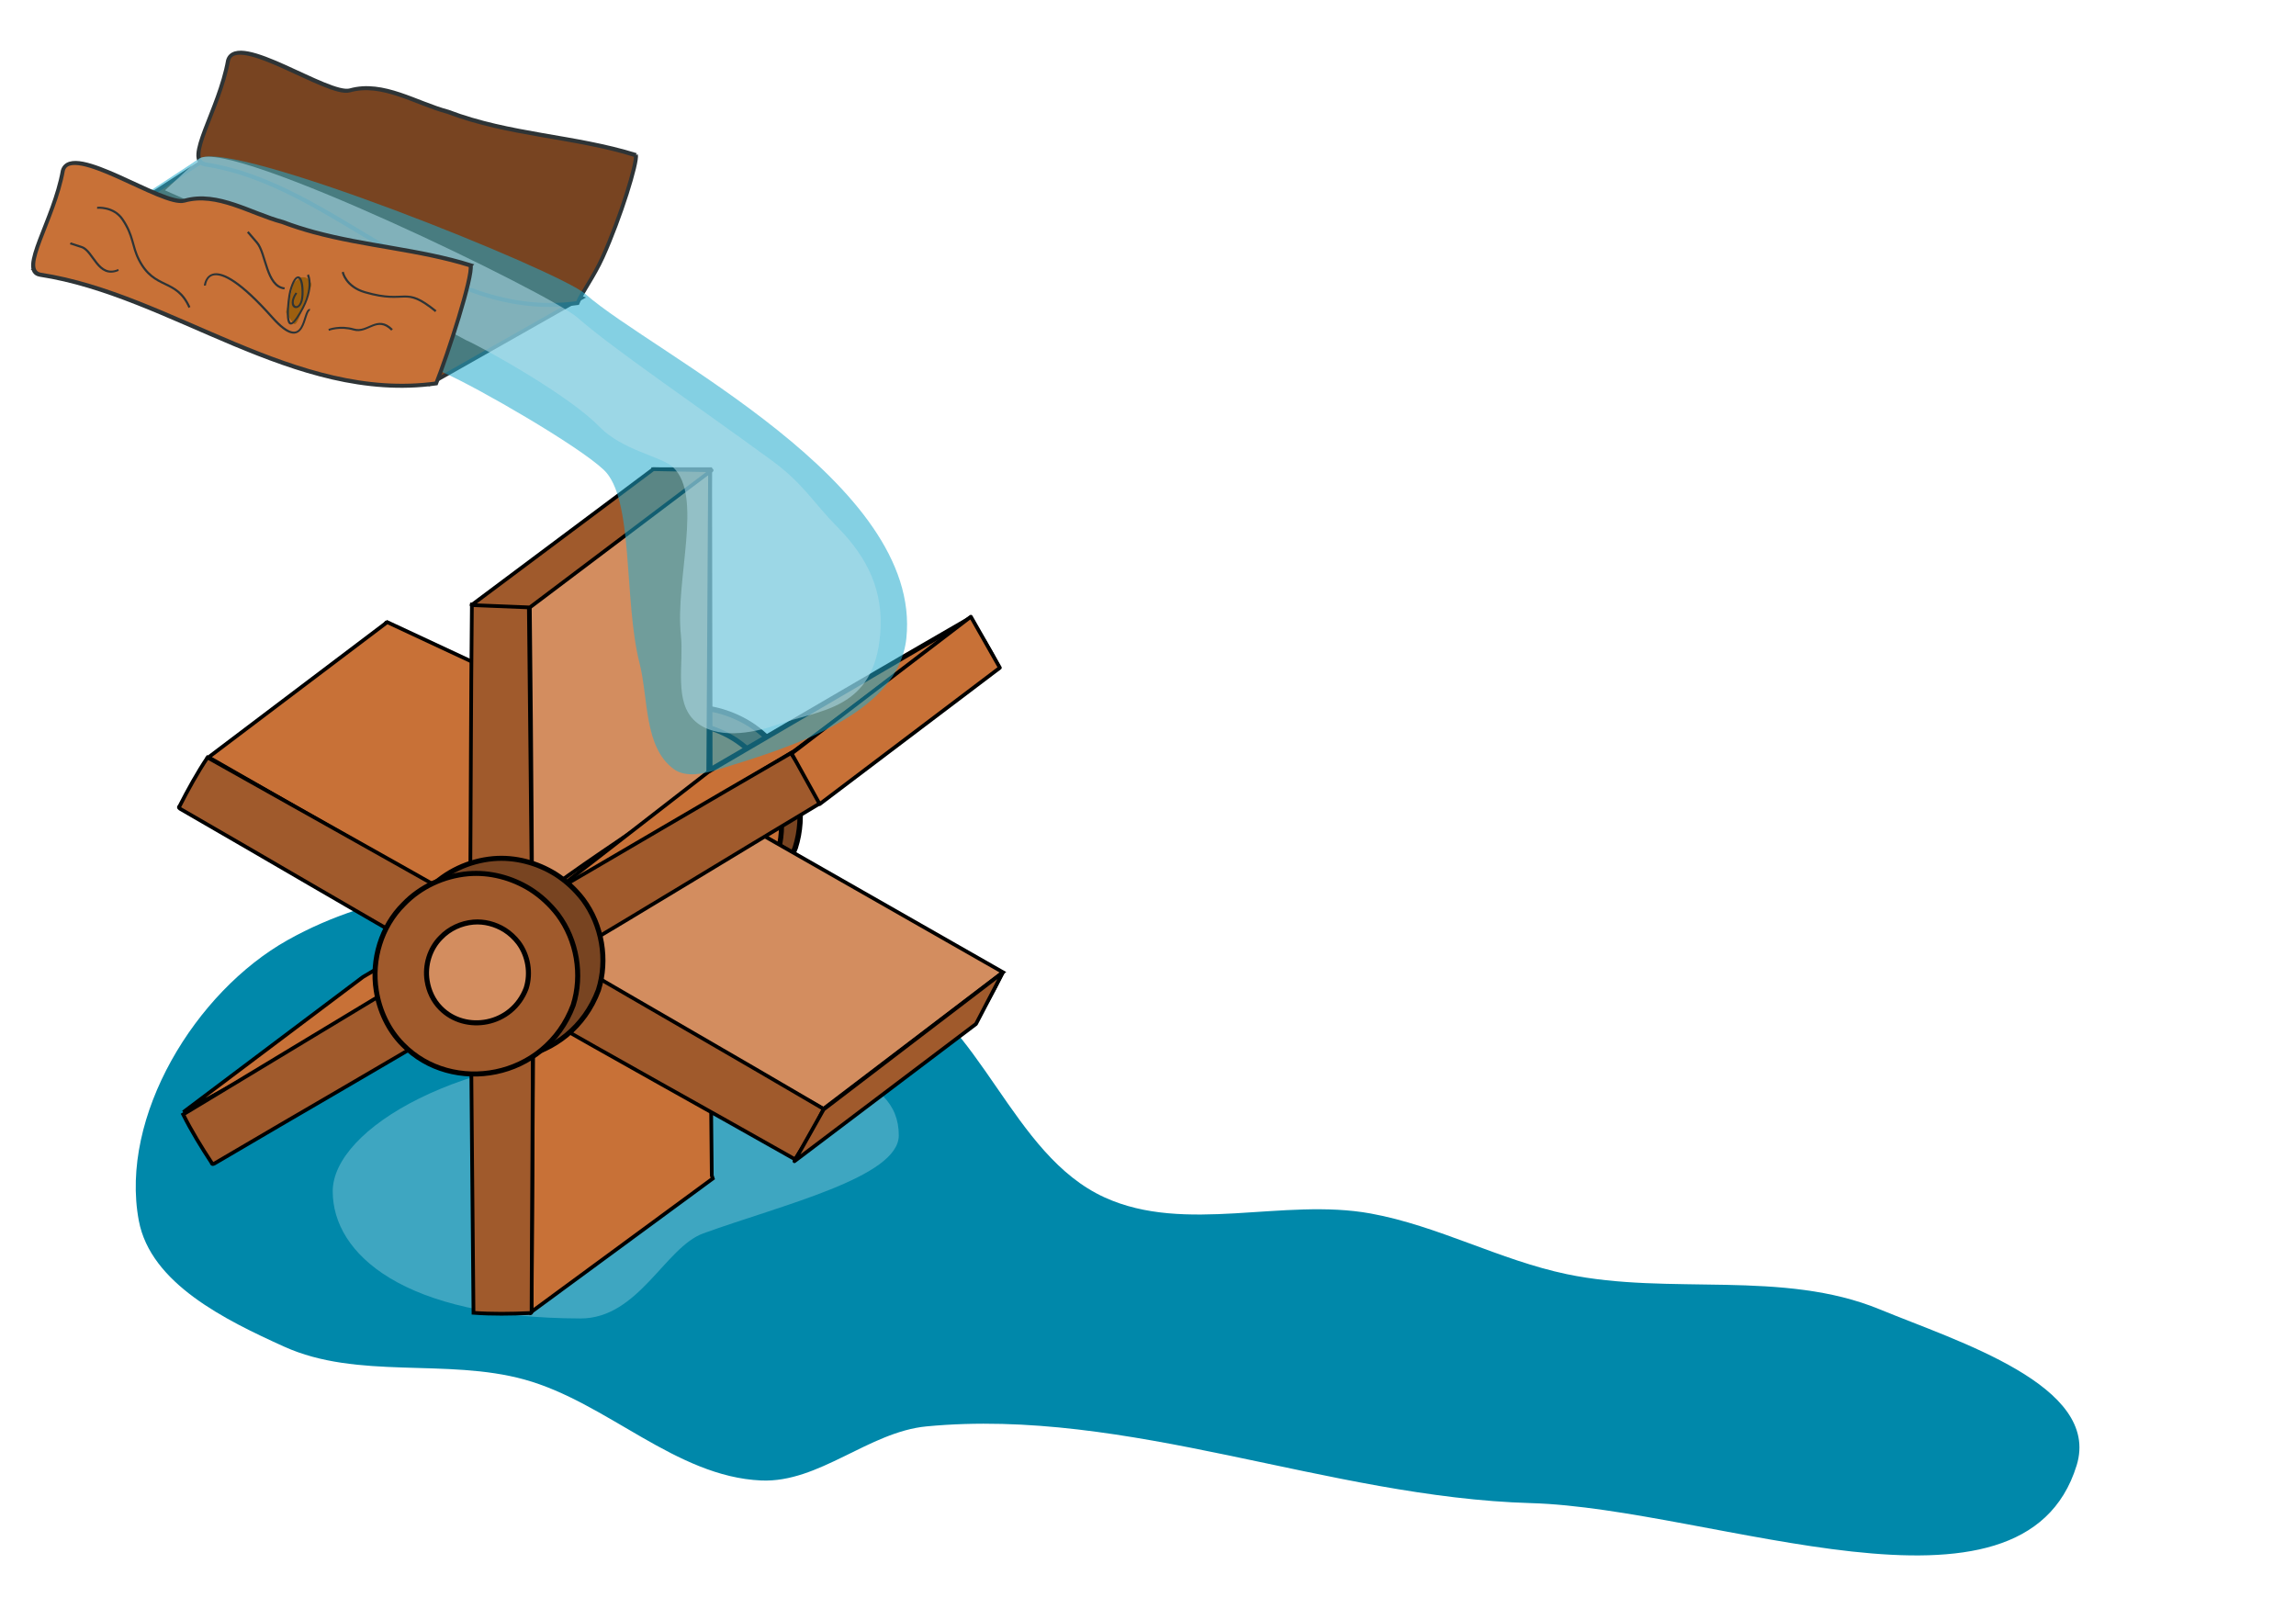 <?xml version="1.0" encoding="UTF-8" standalone="no"?>
<!-- Created with Inkscape (http://www.inkscape.org/) -->

<svg
   xmlns:dc="http://purl.org/dc/elements/1.1/"
   xmlns:cc="http://creativecommons.org/ns#"
   xmlns:rdf="http://www.w3.org/1999/02/22-rdf-syntax-ns#"
   xmlns:svg="http://www.w3.org/2000/svg"
   xmlns="http://www.w3.org/2000/svg"
   xmlns:sodipodi="http://sodipodi.sourceforge.net/DTD/sodipodi-0.dtd"
   xmlns:inkscape="http://www.inkscape.org/namespaces/inkscape"
   width="257.613mm"
   height="180.493mm"
   viewBox="0 0 912.801 639.543"
   id="svg10472"
   version="1.1"
   inkscape:version="0.91 r13725"
   sodipodi:docname="water_wheel_by_juhele.svg"
   inkscape:export-filename="/media/sdb1/_GRAFIKA/2016_05_citizen_monitoring/first_responders/gold-digger.png"
   inkscape:export-xdpi="85"
   inkscape:export-ydpi="85">
  <title
     id="title8632">water wheel</title>
  <defs
     id="defs10474">
    <linearGradient
       id="linearGradient5060-3">
      <stop
         id="stop5062-9"
         offset="0" />
      <stop
         id="stop5064-2"
         stop-opacity="0"
         offset="1" />
    </linearGradient>
    <linearGradient
       x1="1.737"
       y1="-0.224"
       gradientTransform="matrix(0.76,0,0,0.858,24.121,12.361)"
       x2="-4.138"
       gradientUnits="userSpaceOnUse"
       y2="1.901"
       id="linearGradient24-7">
      <stop
         offset="0"
         style="stop-color:#454545"
         id="stop26-6" />
      <stop
         offset="1"
         style="stop-color:#bababa"
         id="stop28-1" />
    </linearGradient>
    <linearGradient
       x1="-11.493"
       y1="-7.42"
       gradientTransform="matrix(0.706,0,0,0.858,24.197,6.395)"
       x2="-10.496"
       gradientUnits="userSpaceOnUse"
       y2="7.73"
       id="linearGradient48-3">
      <stop
         offset="0"
         style="stop-color:#cf8d8d"
         id="stop50-21" />
      <stop
         offset=".176"
         style="stop-color:#ca9e9e"
         id="stop52-5" />
      <stop
         offset=".431"
         style="stop-color:#c4b0b0"
         id="stop54-9" />
      <stop
         offset="0.702"
         style="stop-color:#c0bbbb"
         id="stop56-9" />
      <stop
         offset="1"
         style="stop-color:#bfbfbf"
         id="stop58-1" />
    </linearGradient>
    <linearGradient
       x1="-17.139"
       y1="3.397"
       gradientTransform="matrix(0.706,0,0,0.858,24.197,6.395)"
       x2="-18.264"
       gradientUnits="userSpaceOnUse"
       y2="4.822"
       id="linearGradient76">
      <stop
         offset="0"
         style="stop-color:#3b3b3b"
         id="stop78-4" />
      <stop
         offset="1"
         style="stop-color:#919191"
         id="stop80-9" />
    </linearGradient>
    <linearGradient
       x1="-18.084"
       y1="-1.621"
       gradientTransform="matrix(0.706,0,0,0.858,24.197,6.395)"
       x2="-23.309"
       gradientUnits="userSpaceOnUse"
       y2="-2.323"
       id="linearGradient96">
      <stop
         offset="0"
         style="stop-color:#3b3b3b"
         id="stop98" />
      <stop
         offset="1"
         style="stop-color:#a1a1a1"
         id="stop100" />
    </linearGradient>
    <linearGradient
       x1="9.944"
       y1="-8.831"
       gradientTransform="matrix(0.76,0,0,0.858,24.083,6.395)"
       x2="10.944"
       gradientUnits="userSpaceOnUse"
       y2="6.319"
       id="linearGradient124">
      <stop
         offset="0"
         style="stop-color:#cf8d8d"
         id="stop126" />
      <stop
         offset=".176"
         style="stop-color:#ca9e9e"
         id="stop128-1" />
      <stop
         offset=".431"
         style="stop-color:#c4b0b0"
         id="stop130-0" />
      <stop
         offset="0.702"
         style="stop-color:#c0bbbb"
         id="stop132" />
      <stop
         offset="1"
         style="stop-color:#bfbfbf"
         id="stop134-7" />
    </linearGradient>
    <linearGradient
       x1="19.87"
       y1="-1.898"
       gradientTransform="matrix(0.76,0,0,0.858,24.083,6.395)"
       x2="9.745"
       gradientUnits="userSpaceOnUse"
       y2="-8.948"
       id="linearGradient150">
      <stop
         offset="0"
         style="stop-color:#878787"
         id="stop152" />
      <stop
         offset=".188"
         style="stop-color:#a8a8a8"
         id="stop154" />
      <stop
         offset=".377"
         style="stop-color:#c2c2c2"
         id="stop156-5" />
      <stop
         offset=".573"
         style="stop-color:#d4d4d4"
         id="stop158-8" />
      <stop
         offset=".776"
         style="stop-color:#dfdfdf"
         id="stop160" />
      <stop
         offset="1"
         style="stop-color:#e3e3e3"
         id="stop162" />
    </linearGradient>
    <linearGradient
       x1="16.737"
       y1="2.601"
       gradientTransform="matrix(0.76,0,0,0.858,24.083,6.395)"
       x2="6.612"
       gradientUnits="userSpaceOnUse"
       y2="-4.449"
       id="linearGradient182">
      <stop
         offset="0"
         style="stop-color:#878787"
         id="stop184-7" />
      <stop
         offset=".188"
         style="stop-color:#a8a8a8"
         id="stop186-0" />
      <stop
         offset=".377"
         style="stop-color:#c2c2c2"
         id="stop188-4" />
      <stop
         offset=".573"
         style="stop-color:#d4d4d4"
         id="stop190-80" />
      <stop
         offset=".776"
         style="stop-color:#dfdfdf"
         id="stop192-42" />
      <stop
         offset="1"
         style="stop-color:#e3e3e3"
         id="stop194-9" />
    </linearGradient>
    <linearGradient
       x1="17.838"
       y1="2.587"
       gradientTransform="matrix(0.76,0,0,0.858,24.083,6.395)"
       x2="13.563"
       gradientUnits="userSpaceOnUse"
       y2="0.112"
       id="linearGradient212">
      <stop
         offset="0"
         style="stop-color:#878787"
         id="stop214" />
      <stop
         offset=".188"
         style="stop-color:#a8a8a8"
         id="stop216-6" />
      <stop
         offset=".377"
         style="stop-color:#c2c2c2"
         id="stop218-1" />
      <stop
         offset=".573"
         style="stop-color:#d4d4d4"
         id="stop220-0" />
      <stop
         offset=".776"
         style="stop-color:#dfdfdf"
         id="stop222" />
      <stop
         offset="1"
         style="stop-color:#e3e3e3"
         id="stop224" />
    </linearGradient>
    <linearGradient
       x1="0.565"
       y1="-1.985"
       gradientTransform="matrix(0.76,0,0,0.858,27.049,3.648)"
       x2="-6.96"
       gradientUnits="userSpaceOnUse"
       y2="-0.685"
       id="linearGradient248">
      <stop
         offset="0"
         style="stop-color:#3d3d3d"
         id="stop250" />
      <stop
         offset="1"
         style="stop-color:#c7c7c7"
         id="stop252-4" />
    </linearGradient>
    <linearGradient
       x1="-1.03"
       y1="0.992"
       gradientTransform="matrix(0.782,0,0,1.032,8.759,6.995)"
       x2="-11.705"
       gradientUnits="userSpaceOnUse"
       y2="-0.433"
       id="linearGradient272">
      <stop
         offset="0"
         style="stop-color:#424242"
         id="stop274-2" />
      <stop
         offset="1"
         style="stop-color:#d1d1d1"
         id="stop276-2" />
    </linearGradient>
    <linearGradient
       x1="-2.281"
       y1="-7.392"
       gradientTransform="matrix(0.782,0,0,1.032,8.759,6.995)"
       x2="-1.281"
       gradientUnits="userSpaceOnUse"
       y2="7.758"
       id="linearGradient292">
      <stop
         offset="0"
         style="stop-color:#cf8d8d"
         id="stop294" />
      <stop
         offset=".176"
         style="stop-color:#ca9e9e"
         id="stop296-2" />
      <stop
         offset=".431"
         style="stop-color:#c4b0b0"
         id="stop298-0" />
      <stop
         offset="0.702"
         style="stop-color:#c0bbbb"
         id="stop300-5" />
      <stop
         offset="1"
         style="stop-color:#bfbfbf"
         id="stop302-5" />
    </linearGradient>
    <linearGradient
       x1="0.5"
       y1="36.076"
       gradientTransform="matrix(0.64,0,0,-0.64,0.002,25.6)"
       x2="20.225"
       gradientUnits="userSpaceOnUse"
       y2="36.076"
       id="linearGradient24-1">
      <stop
         offset="0"
         style="stop-color:#ffcc69"
         id="stop26-1" />
      <stop
         offset="1"
         style="stop-color:#804300"
         id="stop28-5" />
    </linearGradient>
    <linearGradient
       x1="-0.003"
       y1="20.625"
       gradientTransform="matrix(0.64,0,0,-0.64,0.002,25.6)"
       x2="20.672"
       gradientUnits="userSpaceOnUse"
       y2="20.625"
       id="linearGradient44-9">
      <stop
         offset="0"
         style="stop-color:#175eb0"
         id="stop46-7" />
      <stop
         offset="1"
         style="stop-color:#043063"
         id="stop48-7" />
    </linearGradient>
    <linearGradient
       x1="0.025"
       y1="13.081"
       gradientTransform="matrix(0.64,0,0,-0.64,0.002,25.6)"
       x2="20.675"
       gradientUnits="userSpaceOnUse"
       y2="13.081"
       id="linearGradient62">
      <stop
         offset="0"
         style="stop-color:#639de0"
         id="stop64" />
      <stop
         offset="1"
         style="stop-color:#053c7a"
         id="stop66-6" />
    </linearGradient>
    <linearGradient
       x1="0.025"
       y1="24.551"
       gradientTransform="matrix(0.64,0,0,-0.64,0.002,25.6)"
       x2="20.675"
       gradientUnits="userSpaceOnUse"
       y2="24.551"
       id="linearGradient80">
      <stop
         offset="0"
         style="stop-color:#d0e4ff"
         id="stop82-7" />
      <stop
         offset="1"
         style="stop-color:#8dabcf"
         id="stop84-3" />
    </linearGradient>
    <linearGradient
       x1="4.325"
       y1="27.973"
       gradientTransform="matrix(0.64,0,0,-0.64,0.002,25.6)"
       x2="20.675"
       gradientUnits="userSpaceOnUse"
       y2="27.973"
       id="linearGradient98">
      <stop
         offset="0"
         style="stop-color:#175eb0"
         id="stop100-6" />
      <stop
         offset="1"
         style="stop-color:#043063"
         id="stop102-5" />
    </linearGradient>
    <linearGradient
       x1="6.775"
       y1="14.987"
       gradientTransform="matrix(0.64,0,0,-0.64,0.002,25.6)"
       x2="11.925"
       gradientUnits="userSpaceOnUse"
       y2="14.987"
       id="linearGradient116">
      <stop
         offset="0"
         style="stop-color:#dae4f2"
         id="stop118" />
      <stop
         offset="1"
         style="stop-color:#95bff0"
         id="stop120-6" />
    </linearGradient>
    <linearGradient
       x1="1.362"
       y1="21.27"
       gradientTransform="matrix(0.64,0,0,-0.64,0.002,25.6)"
       x2="3.537"
       gradientUnits="userSpaceOnUse"
       y2="21.27"
       id="linearGradient134">
      <stop
         offset="0"
         style="stop-color:#edeff2"
         id="stop136-3" />
      <stop
         offset="1"
         style="stop-color:#c2d7f0"
         id="stop138-9" />
    </linearGradient>
    <linearGradient
       x1="15.138"
       y1="17.775"
       gradientTransform="matrix(0.64,0,0,-0.64,0.002,25.6)"
       x2="17.263"
       gradientUnits="userSpaceOnUse"
       y2="17.775"
       id="linearGradient152">
      <stop
         offset="0"
         style="stop-color:#a7c9f2"
         id="stop154-4" />
      <stop
         offset="1"
         style="stop-color:#95bff0"
         id="stop156-8" />
    </linearGradient>
    <mask
       id="mask168">
      <g
         id="g170-29">
        <g
           clip-path="url(#clipPath164)"
           id="g172-39">
          <path
             inkscape:connector-curvature="0"
             d="m 0,0.6 7,0 0,24 -7,0 0,-24 z"
             style="fill:#000000;fill-opacity:0.262"
             id="path174-0" />
        </g>
      </g>
    </mask>
    <clipPath
       id="clipPath164">
      <path
         inkscape:connector-curvature="0"
         d="m 0,0.6 7,0 0,24 -7,0 0,-24 z"
         id="path166-1" />
    </clipPath>
    <clipPath
       id="clipPath180">
      <path
         inkscape:connector-curvature="0"
         d="m 0,0.6 7,0 0,24 -7,0 0,-24 z"
         id="path182" />
    </clipPath>
    <clipPath
       id="clipPath184">
      <path
         inkscape:connector-curvature="0"
         d="M 0,1 7,1 7,25 0,25 0,1 Z"
         id="path186-8" />
    </clipPath>
    <linearGradient
       x1="0.013"
       y1="-18.225"
       gradientTransform="matrix(0.64,0,0,0.64,0.922,24.48)"
       x2="8.388"
       gradientUnits="userSpaceOnUse"
       y2="-18.225"
       id="linearGradient192">
      <stop
         offset="0"
         style="stop-color:#ffffff"
         id="stop194-85" />
      <stop
         offset="1"
         style="stop-color:#000000"
         id="stop196-0" />
    </linearGradient>
    <mask
       id="mask228">
      <g
         id="g230-3">
        <g
           clip-path="url(#clipPath224-9)"
           id="g232-8">
          <path
             inkscape:connector-curvature="0"
             d="m 1,21.6 12,0 0,4 -12,0 0,-4 z"
             style="fill:#000000;fill-opacity:0.672"
             id="path234-5" />
        </g>
      </g>
    </mask>
    <clipPath
       id="clipPath224-9">
      <path
         inkscape:connector-curvature="0"
         d="m 1,21.6 12,0 0,4 -12,0 0,-4 z"
         id="path226-6" />
    </clipPath>
    <clipPath
       id="clipPath240">
      <path
         inkscape:connector-curvature="0"
         d="m 1,21.6 12,0 0,4 -12,0 0,-4 z"
         id="path242-6" />
    </clipPath>
    <clipPath
       id="clipPath244">
      <path
         inkscape:connector-curvature="0"
         d="m 1,22 12,0 0,4 -12,0 0,-4 z"
         id="path246-1" />
    </clipPath>
    <linearGradient
       x1="1.15"
       y1="2.25"
       gradientTransform="matrix(0.64,0,0,-0.64,0.002,25.6)"
       x2="19.25"
       gradientUnits="userSpaceOnUse"
       y2="2.25"
       id="linearGradient274">
      <stop
         offset="0"
         style="stop-color:#ffcc69"
         id="stop276-1" />
      <stop
         offset="1"
         style="stop-color:#804300"
         id="stop278-5" />
    </linearGradient>
    <linearGradient
       x1="2.44"
       y1="2.502"
       gradientTransform="matrix(0.638,0.05,0.05,-0.638,0.002,25.6)"
       x2="18.839"
       gradientUnits="userSpaceOnUse"
       y2="2.502"
       id="linearGradient292-9">
      <stop
         offset="0"
         style="stop-color:#a17b30"
         id="stop294-8" />
      <stop
         offset="1"
         style="stop-color:#804300"
         id="stop296-4" />
    </linearGradient>
    <linearGradient
       x1="3.133"
       y1="2.731"
       gradientTransform="matrix(0.638,0.05,0.05,-0.638,0.002,25.6)"
       x2="18.204"
       gradientUnits="userSpaceOnUse"
       y2="2.731"
       id="linearGradient310">
      <stop
         offset="0"
         style="stop-color:#ffcc69"
         id="stop312" />
      <stop
         offset="1"
         style="stop-color:#804300"
         id="stop314-81" />
    </linearGradient>
    <linearGradient
       x1="2.612"
       y1="24.586"
       gradientTransform="matrix(0.639,-0.028,0.025,-0.642,0.002,25.6)"
       x2="16.475"
       gradientUnits="userSpaceOnUse"
       y2="24.586"
       id="linearGradient328">
      <stop
         offset="0"
         style="stop-color:#114785"
         id="stop330-0" />
      <stop
         offset="1"
         style="stop-color:#03264f"
         id="stop332" />
    </linearGradient>
    <linearGradient
       x1="-6.34"
       y1="29.237"
       gradientTransform="matrix(0.604,0.212,0.212,-0.604,0.002,25.6)"
       x2="8.367"
       gradientUnits="userSpaceOnUse"
       y2="29.237"
       id="linearGradient346-3">
      <stop
         offset="0"
         style="stop-color:#114785"
         id="stop348-0" />
      <stop
         offset="1"
         style="stop-color:#03264f"
         id="stop350-4" />
    </linearGradient>
    <linearGradient
       x1="12.263"
       y1="23.739"
       gradientTransform="matrix(0.64,0,0,-0.64,0.002,25.6)"
       x2="18.438"
       gradientUnits="userSpaceOnUse"
       y2="23.739"
       id="linearGradient364">
      <stop
         offset="0"
         style="stop-color:#114785"
         id="stop366-4" />
      <stop
         offset="1"
         style="stop-color:#03264f"
         id="stop368-4" />
    </linearGradient>
    <linearGradient
       x1="2.736"
       y1="3.99"
       gradientTransform="matrix(0.638,0.05,0.05,-0.638,0.002,25.6)"
       x2="15.199"
       gradientUnits="userSpaceOnUse"
       y2="3.99"
       id="linearGradient382-4">
      <stop
         offset="0"
         style="stop-color:#ffdfa1"
         id="stop384-76" />
      <stop
         offset="1"
         style="stop-color:#d49148"
         id="stop386-3" />
    </linearGradient>
    <mask
       id="mask398">
      <g
         id="g400-7">
        <g
           clip-path="url(#clipPath394)"
           id="g402-5">
          <path
             inkscape:connector-curvature="0"
             d="m 10,0.6 3,0 0,22 -3,0 0,-22 z"
             style="fill:#000000;fill-opacity:0.23"
             id="path404" />
        </g>
      </g>
    </mask>
    <clipPath
       id="clipPath394">
      <path
         inkscape:connector-curvature="0"
         d="m 10,0.6 3,0 0,22 -3,0 0,-22 z"
         id="path396-1" />
    </clipPath>
    <clipPath
       id="clipPath410">
      <path
         inkscape:connector-curvature="0"
         d="m 10,0.6 3,0 0,22 -3,0 0,-22 z"
         id="path412-9" />
    </clipPath>
    <clipPath
       id="clipPath414-6">
      <path
         inkscape:connector-curvature="0"
         d="m 10,1 3,0 0,22 -3,0 0,-22 z"
         id="path416-2" />
    </clipPath>
    <linearGradient
       x1="11.812"
       y1="-16345"
       gradientTransform="matrix(2.6976e-5,-0.64,0.64,-6.4e-4,10473,18.81)"
       x2="35.536"
       gradientUnits="userSpaceOnUse"
       y2="-16345"
       id="linearGradient422">
      <stop
         offset="0"
         style="stop-color:#ffffff"
         id="stop424-1" />
      <stop
         offset="1"
         style="stop-color:#000000"
         id="stop426" />
    </linearGradient>
    <linearGradient
       x1="2.987"
       y1="21.625"
       gradientTransform="matrix(0.64,0,0,-0.64,0.002,25.6)"
       x2="4.112"
       gradientUnits="userSpaceOnUse"
       y2="21.625"
       id="linearGradient460">
      <stop
         offset="0"
         style="stop-color:#a7c9f2"
         id="stop462" />
      <stop
         offset="1"
         style="stop-color:#95bff0"
         id="stop464-7" />
    </linearGradient>
    <linearGradient
       x1="10.575"
       y1="16.5"
       gradientTransform="matrix(0.64,0,0,-0.64,0.002,25.6)"
       x2="17.525"
       gradientUnits="userSpaceOnUse"
       y2="16.5"
       id="linearGradient478">
      <stop
         offset="0"
         style="stop-color:#638bbf"
         id="stop480-8" />
      <stop
         offset="1"
         style="stop-color:#5681b3"
         id="stop482-5" />
    </linearGradient>
    <linearGradient
       x1="17.025"
       y1="17.798"
       gradientTransform="matrix(0.64,0,0,-0.64,0.002,25.6)"
       x2="18.275"
       gradientUnits="userSpaceOnUse"
       y2="17.798"
       id="linearGradient496">
      <stop
         offset="0"
         style="stop-color:#638bbf"
         id="stop498" />
      <stop
         offset="1"
         style="stop-color:#5681b3"
         id="stop500-7" />
    </linearGradient>
    <linearGradient
       x1="20.188"
       y1="13.475"
       gradientTransform="matrix(0.64,0,0,-0.64,0.002,25.6)"
       x2="20.712"
       gradientUnits="userSpaceOnUse"
       y2="13.475"
       id="linearGradient514">
      <stop
         offset="0"
         style="stop-color:#638bbf"
         id="stop516-4" />
      <stop
         offset="1"
         style="stop-color:#5681b3"
         id="stop518-1" />
    </linearGradient>
    <linearGradient
       x1="-9.913"
       y1="-2.333"
       gradientTransform="matrix(-0.64,0,0,0.64,0.002,25.6)"
       x2="-4.188"
       gradientUnits="userSpaceOnUse"
       y2="-2.333"
       id="linearGradient532">
      <stop
         offset="0"
         style="stop-color:#ffcc69"
         id="stop534-8" />
      <stop
         offset="1"
         style="stop-color:#804300"
         id="stop536-5" />
    </linearGradient>
    <mask
       id="mask550">
      <g
         id="g552-7">
        <g
           clip-path="url(#clipPath546)"
           id="g554-5">
          <path
             inkscape:connector-curvature="0"
             d="m 6,23.6 6,0 0,2 -6,0 0,-2 z"
             style="fill:#000000;fill-opacity:0.461"
             id="path556-3" />
        </g>
      </g>
    </mask>
    <clipPath
       id="clipPath546">
      <path
         inkscape:connector-curvature="0"
         d="m 6,23.6 6,0 0,2 -6,0 0,-2 z"
         id="path548-9" />
    </clipPath>
    <clipPath
       id="clipPath562">
      <path
         inkscape:connector-curvature="0"
         d="m 6,23.6 6,0 0,2 -6,0 0,-2 z"
         id="path564-8" />
    </clipPath>
    <clipPath
       id="clipPath566">
      <path
         inkscape:connector-curvature="0"
         d="m 6,24 6,0 0,2 -6,0 0,-2 z"
         id="path568" />
    </clipPath>
    <linearGradient
       x1="9.284"
       y1="2.277"
       gradientTransform="matrix(0.638,0.05,0.05,-0.638,0.002,25.6)"
       x2="17.535"
       gradientUnits="userSpaceOnUse"
       y2="2.277"
       id="linearGradient596">
      <stop
         offset="0"
         style="stop-color:#8f8f8f"
         id="stop598" />
      <stop
         offset="1"
         style="stop-color:#4d4d4d"
         id="stop600" />
    </linearGradient>
    <linearGradient
       x1="9.355"
       y1="2.096"
       gradientTransform="matrix(0.638,0.049,0.049,-0.638,0.002,25.6)"
       x2="17.504"
       gradientUnits="userSpaceOnUse"
       y2="2.096"
       id="linearGradient614">
      <stop
         offset="0"
         style="stop-color:#ffffff"
         id="stop616" />
      <stop
         offset="1"
         style="stop-color:#949494"
         id="stop618" />
    </linearGradient>
    <linearGradient
       x1="177.47"
       y1="1015.4"
       gradientTransform="matrix(2.059,0,0,-2.008,-362.64,2063.7)"
       x2="178.47"
       gradientUnits="userSpaceOnUse"
       y2="1016.6"
       id="linearGradient58">
      <stop
         offset="0"
         style="stop-color:#4f4f4f"
         id="stop60" />
      <stop
         offset="1"
         style="stop-color:#303030"
         id="stop62" />
    </linearGradient>
    <linearGradient
       x1="176.52"
       y1="1018.7"
       gradientTransform="matrix(2.059,0,0,-2.008,-362.64,2063.7)"
       x2="178.44"
       gradientUnits="userSpaceOnUse"
       y2="1019.5"
       id="linearGradient76-3">
      <stop
         offset="0"
         style="stop-color:#4a4a4a"
         id="stop78" />
      <stop
         offset=".337"
         style="stop-color:#838383"
         id="stop80" />
      <stop
         offset=".769"
         style="stop-color:#d1d1d1"
         id="stop82" />
      <stop
         offset=".859"
         style="stop-color:#cfcfcf"
         id="stop84" />
      <stop
         offset=".894"
         style="stop-color:#c8c8c8"
         id="stop86" />
      <stop
         offset=".925"
         style="stop-color:#bbbbbb"
         id="stop88" />
      <stop
         offset=".949"
         style="stop-color:#a9a9a9"
         id="stop90" />
      <stop
         offset=".969"
         style="stop-color:#929292"
         id="stop92" />
      <stop
         offset=".988"
         style="stop-color:#767676"
         id="stop94" />
      <stop
         offset="1"
         style="stop-color:#5e5e5e"
         id="stop96" />
    </linearGradient>
    <linearGradient
       x1="180.33"
       y1="1019.9"
       gradientTransform="matrix(2.059,0,0,-2.008,-362.64,2063.7)"
       x2="179.05"
       gradientUnits="userSpaceOnUse"
       y2="1019.6"
       id="linearGradient110">
      <stop
         offset="0"
         style="stop-color:#a6a6a6"
         id="stop112" />
      <stop
         offset="1"
         style="stop-color:#d9d9d9"
         id="stop114" />
    </linearGradient>
    <linearGradient
       x1="193.83"
       y1="1021"
       gradientTransform="matrix(2.059,0,0,-2.008,-362.64,2063.7)"
       x2="198.76"
       gradientUnits="userSpaceOnUse"
       y2="1026"
       id="linearGradient170">
      <stop
         offset="0"
         style="stop-color:#1c1c1c"
         id="stop172" />
      <stop
         offset="1"
         style="stop-color:#333333"
         id="stop174" />
    </linearGradient>
    <linearGradient
       x1="199.62"
       y1="1025.3"
       gradientTransform="matrix(2.059,0,0,-2.008,-362.64,2063.7)"
       x2="200.69"
       gradientUnits="userSpaceOnUse"
       y2="1026.2"
       id="linearGradient188">
      <stop
         offset="0"
         style="stop-color:#696969"
         id="stop190" />
      <stop
         offset="1"
         style="stop-color:#8a8a8a"
         id="stop192" />
    </linearGradient>
    <linearGradient
       x1="193.19"
       y1="1022.1"
       gradientTransform="matrix(2.059,0,0,-2.008,-362.64,2063.7)"
       x2="197.54"
       gradientUnits="userSpaceOnUse"
       y2="1027.1"
       id="linearGradient206">
      <stop
         offset="0"
         style="stop-color:#636363"
         id="stop208" />
      <stop
         offset=".518"
         style="stop-color:#9c9c9c"
         id="stop210" />
      <stop
         offset="1"
         style="stop-color:#d4d4d4"
         id="stop212" />
    </linearGradient>
    <linearGradient
       x1="197.9"
       y1="1026.7"
       gradientTransform="matrix(2.059,0,0,-2.008,-362.64,2063.7)"
       x2="194.62"
       gradientUnits="userSpaceOnUse"
       y2="1023"
       id="linearGradient226">
      <stop
         offset="0"
         style="stop-color:#616161"
         id="stop228" />
      <stop
         offset=".49"
         style="stop-color:#9a9a9a"
         id="stop230" />
      <stop
         offset="1"
         style="stop-color:#d9d9d9"
         id="stop232" />
    </linearGradient>
    <filter
       inkscape:collect="always"
       style="color-interpolation-filters:sRGB"
       id="filter9356"
       x="-0.176"
       width="1.351"
       y="-0.221"
       height="1.442">
      <feGaussianBlur
         inkscape:collect="always"
         stdDeviation="2.321"
         id="feGaussianBlur9358" />
    </filter>
    <linearGradient
       id="linearGradient3172">
      <stop
         offset="0"
         style="stop-color:#5b473c"
         id="stop3174" />
      <stop
         offset="1"
         style="stop-color:#999999"
         id="stop3176" />
    </linearGradient>
    <radialGradient
       r="160.63"
       gradientTransform="matrix(0.613,-0.79,0.923,0.716,-479.29,1003.5)"
       cx="458.17"
       cy="416.92"
       gradientUnits="userSpaceOnUse"
       id="radialGradient3819">
      <stop
         offset="0"
         stop-color="#afe9af"
         id="stop3799" />
      <stop
         offset="1"
         stop-color="#0a0"
         id="stop3801" />
    </radialGradient>
    <linearGradient
       id="linearGradient3173-6-5">
      <stop
         offset="0"
         style="stop-color:#a5a5a5"
         id="stop3175-28-7" />
      <stop
         offset="1"
         style="stop-color:#000000"
         id="stop3177-7-3" />
    </linearGradient>
    <linearGradient
       id="path476_1_-3"
       gradientUnits="userSpaceOnUse"
       x1="100.738"
       y1="772.484"
       x2="1470.074"
       y2="772.484"
       gradientTransform="matrix(0.297,-0.131,-0.131,-0.297,-7550.511,3713.226)">
      <stop
         offset="0"
         style="stop-color:#BA8B01"
         id="stop11027-6" />
      <stop
         offset="0.044"
         style="stop-color:#CDAA37"
         id="stop11029-0" />
      <stop
         offset="0.112"
         style="stop-color:#E8D886"
         id="stop11031-6" />
      <stop
         offset="0.161"
         style="stop-color:#F8F4B8"
         id="stop11033-2" />
      <stop
         offset="0.185"
         style="stop-color:#FFFFCB"
         id="stop11035-6" />
      <stop
         offset="0.299"
         style="stop-color:#FFFFCB"
         id="stop11037-1" />
      <stop
         offset="0.308"
         style="stop-color:#FDF9C1"
         id="stop11039-8" />
      <stop
         offset="0.342"
         style="stop-color:#F5E6A0"
         id="stop11041-7" />
      <stop
         offset="0.374"
         style="stop-color:#F0D989"
         id="stop11043-9" />
      <stop
         offset="0.404"
         style="stop-color:#EDD17B"
         id="stop11045-2" />
      <stop
         offset="0.43"
         style="stop-color:#ECCE76"
         id="stop11047-0" />
      <stop
         offset="0.489"
         style="stop-color:#A26F14"
         id="stop11049-2" />
      <stop
         offset="0.605"
         style="stop-color:#A26F14"
         id="stop11051-3" />
      <stop
         offset="0.607"
         style="stop-color:#A67418"
         id="stop11053-7" />
      <stop
         offset="0.624"
         style="stop-color:#C19234"
         id="stop11055-5" />
      <stop
         offset="0.64"
         style="stop-color:#D4A848"
         id="stop11057-9" />
      <stop
         offset="0.656"
         style="stop-color:#E0B654"
         id="stop11059-2" />
      <stop
         offset="0.67"
         style="stop-color:#E4BA58"
         id="stop11061-2" />
      <stop
         offset="0.672"
         style="stop-color:#D9A94D"
         id="stop11063-8" />
      <stop
         offset="0.676"
         style="stop-color:#C38737"
         id="stop11065-9" />
      <stop
         offset="0.679"
         style="stop-color:#B36F27"
         id="stop11067-7" />
      <stop
         offset="0.683"
         style="stop-color:#A9601D"
         id="stop11069-3" />
      <stop
         offset="0.686"
         style="stop-color:#A65B1A"
         id="stop11071-6" />
      <stop
         offset="0.695"
         style="stop-color:#AA6222"
         id="stop11073-1" />
      <stop
         offset="0.71"
         style="stop-color:#B57637"
         id="stop11075-2" />
      <stop
         offset="0.729"
         style="stop-color:#C6965B"
         id="stop11077-9" />
      <stop
         offset="0.75"
         style="stop-color:#DEC38B"
         id="stop11079-3" />
      <stop
         offset="0.773"
         style="stop-color:#FDFCC9"
         id="stop11081-1" />
      <stop
         offset="0.774"
         style="stop-color:#FFFFCD"
         id="stop11083-9" />
      <stop
         offset="0.796"
         style="stop-color:#FFFFCD"
         id="stop11085-4" />
      <stop
         offset="0.847"
         style="stop-color:#E5BD5D"
         id="stop11087-7" />
      <stop
         offset="0.886"
         style="stop-color:#BB913B"
         id="stop11089-8" />
      <stop
         offset="0.912"
         style="stop-color:#BB913B"
         id="stop11091-4" />
      <stop
         offset="0.915"
         style="stop-color:#BE9337"
         id="stop11093-5" />
      <stop
         offset="0.925"
         style="stop-color:#C39830"
         id="stop11095-0" />
      <stop
         offset="0.951"
         style="stop-color:#C5992E"
         id="stop11097-3" />
      <stop
         offset="1"
         style="stop-color:#7F470A"
         id="stop11099-6" />
    </linearGradient>
    <filter
       inkscape:collect="always"
       style="color-interpolation-filters:sRGB"
       id="filter8557"
       x="-0.051"
       width="1.102"
       y="-0.065"
       height="1.129">
      <feGaussianBlur
         inkscape:collect="always"
         stdDeviation="42.334"
         id="feGaussianBlur8559" />
    </filter>
  </defs>
  <sodipodi:namedview
     id="base"
     pagecolor="#ffffff"
     bordercolor="#666666"
     borderopacity="1.0"
     inkscape:pageopacity="0.0"
     inkscape:pageshadow="2"
     inkscape:zoom="0.49497476"
     inkscape:cx="356.4632"
     inkscape:cy="206.4456"
     inkscape:document-units="px"
     inkscape:current-layer="layer1"
     showgrid="false"
     fit-margin-top="5"
     fit-margin-left="5"
     fit-margin-right="5"
     fit-margin-bottom="5"
     inkscape:window-width="1920"
     inkscape:window-height="1125"
     inkscape:window-x="0"
     inkscape:window-y="0"
     inkscape:window-maximized="1" />
  <g
     inkscape:label="Vrstva 1"
     inkscape:groupmode="layer"
     id="layer1"
     transform="translate(1656.914,481.8)"
     sodipodi:insensitive="true">
    <g
       transform="matrix(4.34,0,0,4.34,-3128.582,-3171.881)"
       id="g26629">
      <g
         transform="matrix(-0.18,0,0,0.18,816.14,761.187)"
         id="g22382"
         style="overflow:visible">
        <g
           id="g9537"
           transform="matrix(1.414,0.565,-0.565,1.414,1831.852,-926.903)">
          <g
             id="g10624"
             transform="matrix(0.298,0.173,0.047,0.512,64.518,229.578)">
            <g
               id="g399"
               transform="matrix(-0.417,0.23,0.124,0.18,1391.586,68.647)">
              <linearGradient
                 id="path476_1_"
                 gradientUnits="userSpaceOnUse"
                 x1="100.738"
                 y1="772.484"
                 x2="1470.074"
                 y2="772.484"
                 gradientTransform="matrix(0.297,-0.131,-0.131,-0.297,1650.637,-1112.366)">
                <stop
                   offset="0"
                   style="stop-color:#BA8B01"
                   id="stop11027" />
                <stop
                   offset="0.044"
                   style="stop-color:#CDAA37"
                   id="stop11029" />
                <stop
                   offset="0.112"
                   style="stop-color:#E8D886"
                   id="stop11031" />
                <stop
                   offset="0.161"
                   style="stop-color:#F8F4B8"
                   id="stop11033" />
                <stop
                   offset="0.185"
                   style="stop-color:#FFFFCB"
                   id="stop11035" />
                <stop
                   offset="0.299"
                   style="stop-color:#FFFFCB"
                   id="stop11037" />
                <stop
                   offset="0.308"
                   style="stop-color:#FDF9C1"
                   id="stop11039" />
                <stop
                   offset="0.342"
                   style="stop-color:#F5E6A0"
                   id="stop11041" />
                <stop
                   offset="0.374"
                   style="stop-color:#F0D989"
                   id="stop11043" />
                <stop
                   offset="0.404"
                   style="stop-color:#EDD17B"
                   id="stop11045" />
                <stop
                   offset="0.43"
                   style="stop-color:#ECCE76"
                   id="stop11047" />
                <stop
                   offset="0.489"
                   style="stop-color:#A26F14"
                   id="stop11049" />
                <stop
                   offset="0.605"
                   style="stop-color:#A26F14"
                   id="stop11051" />
                <stop
                   offset="0.607"
                   style="stop-color:#A67418"
                   id="stop11053" />
                <stop
                   offset="0.624"
                   style="stop-color:#C19234"
                   id="stop11055" />
                <stop
                   offset="0.64"
                   style="stop-color:#D4A848"
                   id="stop11057" />
                <stop
                   offset="0.656"
                   style="stop-color:#E0B654"
                   id="stop11059" />
                <stop
                   offset="0.67"
                   style="stop-color:#E4BA58"
                   id="stop11061" />
                <stop
                   offset="0.672"
                   style="stop-color:#D9A94D"
                   id="stop11063" />
                <stop
                   offset="0.676"
                   style="stop-color:#C38737"
                   id="stop11065" />
                <stop
                   offset="0.679"
                   style="stop-color:#B36F27"
                   id="stop11067" />
                <stop
                   offset="0.683"
                   style="stop-color:#A9601D"
                   id="stop11069" />
                <stop
                   offset="0.686"
                   style="stop-color:#A65B1A"
                   id="stop11071" />
                <stop
                   offset="0.695"
                   style="stop-color:#AA6222"
                   id="stop11073" />
                <stop
                   offset="0.71"
                   style="stop-color:#B57637"
                   id="stop11075" />
                <stop
                   offset="0.729"
                   style="stop-color:#C6965B"
                   id="stop11077" />
                <stop
                   offset="0.75"
                   style="stop-color:#DEC38B"
                   id="stop11079" />
                <stop
                   offset="0.773"
                   style="stop-color:#FDFCC9"
                   id="stop11081" />
                <stop
                   offset="0.774"
                   style="stop-color:#FFFFCD"
                   id="stop11083" />
                <stop
                   offset="0.796"
                   style="stop-color:#FFFFCD"
                   id="stop11085" />
                <stop
                   offset="0.847"
                   style="stop-color:#E5BD5D"
                   id="stop11087" />
                <stop
                   offset="0.886"
                   style="stop-color:#BB913B"
                   id="stop11089" />
                <stop
                   offset="0.912"
                   style="stop-color:#BB913B"
                   id="stop11091" />
                <stop
                   offset="0.915"
                   style="stop-color:#BE9337"
                   id="stop11093" />
                <stop
                   offset="0.925"
                   style="stop-color:#C39830"
                   id="stop11095" />
                <stop
                   offset="0.951"
                   style="stop-color:#C5992E"
                   id="stop11097" />
                <stop
                   offset="1"
                   style="stop-color:#7F470A"
                   id="stop11099" />
              </linearGradient>
              <g
                 id="g8561">
                <path
                   sodipodi:nodetypes="aaaaaaaaaaaaaa"
                   inkscape:connector-curvature="0"
                   id="path8879"
                   d="m -1886.221,-1200.865 c 32.207,171.93 237.506,271.322 396.978,343.197 201.508,90.82 443.976,30.165 657.143,88.595 225.886,61.917 412.882,264.575 646.897,274.312 158.486,6.595 294.149,-133.391 452.028,-148.738 552.334,-53.694 1097.272,191.359 1652.016,206.028 498.219,13.174 1344.701,369.952 1491.391,-106.365 67.217,-218.261 -326.288,-338.073 -537.575,-424.758 -265.522,-108.937 -574.744,-36.377 -855.799,-94.489 -183.022,-37.843 -352.059,-131.42 -535.996,-164.525 -239.083,-43.029 -506.332,57.933 -727.533,-42.476 -255.784,-116.107 -335.059,-484.715 -590.792,-600.935 -499.101,-226.82 -1163.871,-365.9 -1641.791,-97.308 -252.43,141.866 -460.282,482.851 -406.967,767.464 z"
                   style="overflow:visible;opacity:1;fill:#0088aa;fill-opacity:1;stroke:none;stroke-width:2;stroke-linecap:round;stroke-miterlimit:4;stroke-dasharray:none;stroke-dashoffset:0;stroke-opacity:1" />
                <path
                   transform="matrix(-48.739,3.2545929e-7,2.2574087e-7,-28.794,-3829.624,-507.484)"
                   style="overflow:visible;opacity:1;fill:#afdde9;fill-opacity:0.355;stroke:none;stroke-width:2;stroke-linecap:round;stroke-miterlimit:4;stroke-dasharray:none;stroke-dashoffset:0;stroke-opacity:1;filter:url(#filter9356)"
                   d="m -50.748,26.9 c 0,-5.919 -3.936,-12.009 -13.891,-12.009 -3.261,0 -4.745,6.771 -6.887,8.095 -4.396,2.716 -10.965,5.36 -10.965,9.34 0,5.919 4.625,7.789 14.58,7.789 9.955,0 17.164,-7.296 17.164,-13.215 z"
                   id="path8882"
                   inkscape:connector-curvature="0"
                   sodipodi:nodetypes="ssssss" />
                <g
                   transform="matrix(3.335,-2.2271188e-8,1.0961687e-8,3.335,-3409.781,-6913.938)"
                   id="g8373"
                   style="stroke:#000000;stroke-width:8.264;stroke-miterlimit:4;stroke-dasharray:none;stroke-opacity:1">
                  <g
                     id="g8197"
                     transform="matrix(0.306,0.204,-0.204,0.306,1201.947,1093.568)">
                    <path
                       style="opacity:1;fill:#784421;stroke:#000000;stroke-width:11.961;stroke-miterlimit:4;stroke-dasharray:none;stroke-opacity:1"
                       inkscape:connector-curvature="0"
                       d="m -233.865,847.735 c 29.764,-0.696 59.712,4.108 87.879,13.735 71.077,25.336 128.381,86.154 149.214,158.707 42.797,184.291 -121.315,337.063 -284.322,302.223 -47.447,-9.583 -90.703,-36.082 -123.271,-71.576 -50.341,-54.397 -74.412,-133.237 -59.45,-206.231 10.036,-56.94 42.176,-109.293 87.106,-145.432 40.304,-32.274 91.456,-49.702 142.845,-51.427"
                       id="path8359"
                       sodipodi:nodetypes="cccccccc" />
                    <path
                       sodipodi:nodetypes="cccccccc"
                       id="path8175"
                       d="m -244.322,894.635 c 27.964,-0.654 56.102,3.859 82.566,12.905 66.78,23.805 120.619,80.945 140.192,149.112 40.21,173.149 -113.98,316.683 -267.132,283.95 -44.578,-9.003 -85.219,-33.9 -115.818,-67.248 -47.297,-51.108 -69.913,-125.181 -55.856,-193.762 9.429,-53.497 39.626,-102.685 81.839,-136.639 37.868,-30.323 85.927,-46.697 134.208,-48.317"
                       inkscape:connector-curvature="0"
                       style="opacity:1;fill:#c87137;stroke:#000000;stroke-width:11.238;stroke-miterlimit:4;stroke-dasharray:none;stroke-opacity:1" />
                    <path
                       style="opacity:1;fill:#808080;stroke:#000000;stroke-width:11.238;stroke-miterlimit:4;stroke-dasharray:none;stroke-opacity:1"
                       inkscape:connector-curvature="0"
                       d="m -242.093,1005.7 c 14.064,-0.329 28.216,1.941 41.526,6.49 33.587,11.972 60.665,40.711 70.509,74.995 20.223,87.084 -57.326,159.274 -134.352,142.811 -22.42,-4.528 -42.86,-17.05 -58.25,-33.822 -23.788,-25.705 -35.162,-62.959 -28.092,-97.451 4.742,-26.906 19.93,-51.645 41.161,-68.722 19.045,-15.251 43.216,-23.486 67.499,-24.301"
                       id="path8240"
                       sodipodi:nodetypes="cccccccc" />
                    <g
                       id="g8242">
                      <path
                         style="opacity:1;fill:#808080;stroke:#000000;stroke-width:8.264;stroke-miterlimit:4;stroke-dasharray:none;stroke-opacity:1"
                         inkscape:connector-curvature="0"
                         d="m -622.049,424.362 376.969,563.392 c -41.64,18.15 -79.87,44.03 -112.79,75.3 -3.14,3.22 -4.15,-3.92 -6.13,-5.01 -122.39,-186.76 -241.749,-375.972 -363.469,-563.012 z"
                         id="path8173"
                         sodipodi:nodetypes="cccccc" />
                      <path
                         style="opacity:1;fill:#808080;stroke:#000000;stroke-width:8.264;stroke-miterlimit:4;stroke-dasharray:none;stroke-opacity:1"
                         inkscape:connector-curvature="0"
                         d="m -120.401,1172.26 c 124.06,185.04 246.89,374.84 370.68,561.56 1.43,2.2 3.74,5.98 -0.95,6.97 -33.53,24.62 -67.91,48.37 -104.09,68.91 -126.67,-186.98 -254.02,-373.53 -380.12,-560.88 42.07,-18.97 80.88,-44.85 114.48,-76.56 z"
                         id="path8183" />
                    </g>
                    <g
                       id="g8246"
                       transform="matrix(0.51,0.86,-0.86,0.51,844.043,753.897)">
                      <path
                         id="path8248"
                         d="m -626.47,427.454 c 3.03,-1.86 3.92,3.11 5.55,4.37 124.82,185.57 252.2,369.8 375.84,555.93 -41.64,18.15 -79.87,44.03 -112.79,75.3 -3.14,3.22 -4.15,-3.92 -6.13,-5.01 -122.39,-186.76 -246.17,-372.88 -367.89,-559.92 33.43,-25.92 68.79,-49.52 105.42,-70.67 z"
                         inkscape:connector-curvature="0"
                         style="opacity:1;fill:#808080;stroke:#000000;stroke-width:8.264;stroke-miterlimit:4;stroke-dasharray:none;stroke-opacity:1" />
                      <path
                         id="path8250"
                         d="m -120.401,1172.26 c 124.06,185.04 246.89,374.84 370.68,561.56 1.43,2.2 3.74,5.98 -0.95,6.97 -33.53,24.62 -67.91,48.37 -104.09,68.91 -126.67,-186.98 -254.02,-373.53 -380.12,-560.88 42.07,-18.97 80.88,-44.85 114.48,-76.56 z"
                         inkscape:connector-curvature="0"
                         style="opacity:1;fill:#808080;stroke:#000000;stroke-width:8.264;stroke-miterlimit:4;stroke-dasharray:none;stroke-opacity:1" />
                    </g>
                    <g
                       transform="matrix(-0.495,0.869,-0.869,-0.495,612.213,1881.353)"
                       id="g8252">
                      <path
                         style="opacity:1;fill:#808080;stroke:#000000;stroke-width:8.264;stroke-miterlimit:4;stroke-dasharray:none;stroke-opacity:1"
                         inkscape:connector-curvature="0"
                         d="m -626.47,427.454 c 3.03,-1.86 3.92,3.11 5.55,4.37 124.82,185.57 252.2,369.8 375.84,555.93 -41.64,18.15 -79.87,44.03 -112.79,75.3 -3.14,3.22 -4.15,-3.92 -6.13,-5.01 -122.39,-186.76 -246.17,-372.88 -367.89,-559.92 33.43,-25.92 68.79,-49.52 105.42,-70.67 z"
                         id="path8254" />
                      <path
                         style="opacity:1;fill:#808080;stroke:#000000;stroke-width:8.264;stroke-miterlimit:4;stroke-dasharray:none;stroke-opacity:1"
                         inkscape:connector-curvature="0"
                         d="m -120.401,1172.26 c 124.06,185.04 246.89,374.84 370.68,561.56 1.43,2.2 3.74,5.98 -0.95,6.97 -33.53,24.62 -67.91,48.37 -104.09,68.91 -126.67,-186.98 -254.02,-373.53 -380.12,-560.88 42.07,-18.97 80.88,-44.85 114.48,-76.56 z"
                         id="path8256" />
                    </g>
                  </g>
                  <path
                     sodipodi:nodetypes="ccccccc"
                     id="path8367"
                     d="m 927.225,1677.55 -0.809,-2.468 c 0,0 -1.886,-164.577 -1.826,-246.741 16.444,2.925 -161.724,112.361 -145.277,109.493 l 0.856,2.782 -1.421,246.343 z"
                     inkscape:connector-curvature="0"
                     style="opacity:1;fill:#c87137;stroke:#000000;stroke-width:3.039;stroke-miterlimit:4;stroke-dasharray:none;stroke-opacity:1" />
                  <path
                     style="opacity:1;fill:#d38d5f;stroke:#000000;stroke-width:3.039;stroke-miterlimit:4;stroke-dasharray:none;stroke-opacity:1"
                     inkscape:connector-curvature="0"
                     d="M 1017.749,1620.382 778.323,1485.619 921.267,1369.654 1164.991,1508.079 Z"
                     id="path8363"
                     sodipodi:nodetypes="ccccc" />
                  <path
                     sodipodi:nodetypes="cccccc"
                     id="path8355"
                     d="m 513.974,1333.379 248.911,141.724 c -16.444,-2.925 177.899,-130.623 161.452,-127.755 l -0.856,-2.782 -263.118,-122.161 z"
                     inkscape:connector-curvature="0"
                     style="opacity:1;fill:#c87137;stroke:#000000;stroke-width:3.039;stroke-miterlimit:4;stroke-dasharray:none;stroke-opacity:1" />
                  <path
                     style="opacity:1;fill:#c87137;stroke:#000000;stroke-width:3.039;stroke-miterlimit:4;stroke-dasharray:none;stroke-opacity:1"
                     inkscape:connector-curvature="0"
                     d="m 493.313,1624.11 269.572,-149.007 161.452,-127.755 -0.856,-2.782 -283.041,168.57 z"
                     id="path8369"
                     sodipodi:nodetypes="cccccc" />
                  <path
                     id="path8266"
                     d="m 776.426,1207.632 2.635,249.209 c -16.444,-2.925 -33.419,-2.789 -49.866,0.079 -1.617,0.346 -0.472,-2.045 -0.856,-2.782 0.571,-82.102 0.587,-164.292 1.421,-246.343 z"
                     inkscape:connector-curvature="0"
                     style="opacity:1;fill:#a05a2c;stroke:#000000;stroke-width:3.039;stroke-miterlimit:4;stroke-dasharray:none;stroke-opacity:1"
                     sodipodi:nodetypes="cccccc" />
                  <path
                     id="path8268"
                     d="m 779.649,1538.719 c 0.29,81.916 -0.766,165.038 -0.9,247.413 -0.01,0.965 -0.073,2.592 -1.71,1.94 -15.279,0.708 -30.642,0.976 -45.901,-0.105 -0.694,-83.041 -1.684,-166.089 -2.128,-249.128 16.743,2.761 33.895,2.744 50.64,-0.12 z"
                     inkscape:connector-curvature="0"
                     style="opacity:1;fill:#a05a2c;stroke:#000000;stroke-width:3.039;stroke-miterlimit:4;stroke-dasharray:none;stroke-opacity:1" />
                  <path
                     style="opacity:1;fill:#d38d5f;stroke:#000000;stroke-width:3.039;stroke-miterlimit:4;stroke-dasharray:none;stroke-opacity:1"
                     inkscape:connector-curvature="0"
                     d="m 776.426,1207.632 0.809,2.468 c 0,0 1.886,164.577 1.826,246.741 -16.444,-2.925 161.724,-112.361 145.277,-109.493 l -0.856,-2.782 1.421,-246.343 z"
                     id="path8282"
                     sodipodi:nodetypes="ccccccc" />
                  <path
                     sodipodi:nodetypes="ccccc"
                     id="path8312"
                     d="M 993.494,1327.482 779.061,1456.841 923.481,1344.565 1139.63,1217.762 Z"
                     inkscape:connector-curvature="0"
                     style="opacity:1;fill:#c87137;stroke:#000000;stroke-width:3.039;stroke-miterlimit:4;stroke-dasharray:none;stroke-opacity:1" />
                  <g
                     id="g8270"
                     transform="matrix(-0.019,0.367,-0.367,-0.019,1160.111,1607.082)"
                     style="fill:#a05a2c">
                    <path
                       id="path8272"
                       d="m -626.47,427.454 c 3.03,-1.86 3.92,3.11 5.55,4.37 124.82,185.57 252.2,369.8 375.84,555.93 -41.64,18.15 -79.87,44.03 -112.79,75.3 -3.14,3.22 -4.15,-3.92 -6.13,-5.01 -122.39,-186.76 -246.17,-372.88 -367.89,-559.92 33.43,-25.92 68.79,-49.52 105.42,-70.67 z"
                       inkscape:connector-curvature="0"
                       style="opacity:1;fill:#a05a2c;stroke:#000000;stroke-width:8.264;stroke-miterlimit:4;stroke-dasharray:none;stroke-opacity:1" />
                    <path
                       id="path8274"
                       d="m -120.401,1172.26 c 124.06,185.04 246.89,374.84 370.68,561.56 1.43,2.2 3.74,5.98 -0.95,6.97 -33.53,24.62 -67.91,48.37 -104.09,68.91 -126.67,-186.98 -254.02,-373.53 -380.12,-560.88 42.07,-18.97 80.88,-44.85 114.48,-76.56 z"
                       inkscape:connector-curvature="0"
                       style="opacity:1;fill:#a05a2c;stroke:#000000;stroke-width:8.264;stroke-miterlimit:4;stroke-dasharray:none;stroke-opacity:1" />
                  </g>
                  <g
                     transform="matrix(-0.329,0.165,-0.165,-0.329,859.5,1905.016)"
                     id="g8276"
                     style="fill:#a05a2c">
                    <path
                       style="opacity:1;fill:#a05a2c;stroke:#000000;stroke-width:8.264;stroke-miterlimit:4;stroke-dasharray:none;stroke-opacity:1"
                       inkscape:connector-curvature="0"
                       d="m -626.47,427.454 c 3.03,-1.86 3.92,3.11 5.55,4.37 124.82,185.57 252.2,369.8 375.84,555.93 -41.64,18.15 -79.87,44.03 -112.79,75.3 -3.14,3.22 -4.15,-3.92 -6.13,-5.01 -122.39,-186.76 -246.17,-372.88 -367.89,-559.92 33.43,-25.92 68.79,-49.52 105.42,-70.67 z"
                       id="path8278" />
                    <path
                       style="opacity:1;fill:#a05a2c;stroke:#000000;stroke-width:8.264;stroke-miterlimit:4;stroke-dasharray:none;stroke-opacity:1"
                       inkscape:connector-curvature="0"
                       d="m -120.401,1172.26 c 124.06,185.04 246.89,374.84 370.68,561.56 1.43,2.2 3.74,5.98 -0.95,6.97 -33.53,24.62 -67.91,48.37 -104.09,68.91 -126.67,-186.98 -254.02,-373.53 -380.12,-560.88 42.07,-18.97 80.88,-44.85 114.48,-76.56 z"
                       id="path8280" />
                  </g>
                  <path
                     sodipodi:nodetypes="cccccccc"
                     id="path8260"
                     d="m 798.259,1428.488 c 8.694,5.495 16.389,12.608 22.648,20.767 15.595,20.889 20.439,49.348 12.547,74.203 -22.957,61.197 -99.396,73.732 -139.613,32.517 -11.813,-11.836 -19.184,-27.735 -21.759,-44.177 -4.069,-25.28 4.094,-52.562 22.366,-70.694 13.783,-14.457 33.046,-23.364 52.885,-25.161 17.769,-1.57 35.816,3.206 50.927,12.544"
                     inkscape:connector-curvature="0"
                     style="opacity:1;fill:#784421;stroke:#000000;stroke-width:4.132;stroke-miterlimit:4;stroke-dasharray:none;stroke-opacity:1" />
                  <path
                     sodipodi:nodetypes="ccccc"
                     id="path8357"
                     d="m 777.235,1210.1 -47.74,-1.827 148.927,-111.637 47.785,0.803 z"
                     inkscape:connector-curvature="0"
                     style="opacity:1;fill:#a05a2c;stroke:#000000;stroke-width:3.039;stroke-linejoin:round;stroke-miterlimit:4;stroke-dasharray:none;stroke-opacity:1" />
                  <path
                     style="opacity:1;fill:#c87137;stroke:#000000;stroke-width:3.039;stroke-linejoin:round;stroke-miterlimit:4;stroke-dasharray:none;stroke-opacity:1"
                     inkscape:connector-curvature="0"
                     d="m 1014.799,1370.673 -22.956,-41.351 146.839,-112.42 23.783,41.763 z"
                     id="path8361"
                     sodipodi:nodetypes="ccccc" />
                  <path
                     sodipodi:nodetypes="ccccc"
                     id="path8365"
                     d="m 994.138,1663.249 23.901,-42.458 146.839,-112.42 -21.966,42.132 z"
                     inkscape:connector-curvature="0"
                     style="opacity:1;fill:#a05a2c;stroke:#000000;stroke-width:3.039;stroke-linejoin:round;stroke-miterlimit:4;stroke-dasharray:none;stroke-opacity:1" />
                  <path
                     style="opacity:1;fill:#a05a2c;stroke:#000000;stroke-width:4.132;stroke-miterlimit:4;stroke-dasharray:none;stroke-opacity:1"
                     inkscape:connector-curvature="0"
                     d="m 777.598,1440.885 c 8.694,5.495 16.389,12.608 22.648,20.767 15.595,20.889 20.439,49.348 12.547,74.203 -22.957,61.197 -99.396,73.732 -139.613,32.517 -11.813,-11.836 -19.184,-27.735 -21.759,-44.177 -4.069,-25.28 4.094,-52.562 22.366,-70.694 13.783,-14.457 33.046,-23.364 52.885,-25.161 17.769,-1.57 35.816,3.206 50.927,12.544"
                     id="path8371"
                     sodipodi:nodetypes="cccccccc" />
                  <path
                     style="opacity:1;fill:#d38d5f;stroke:#000000;stroke-width:4.132;stroke-miterlimit:4;stroke-dasharray:none;stroke-opacity:1"
                     inkscape:connector-curvature="0"
                     d="m 756.576,1474.254 c 4.373,2.764 8.243,6.341 11.391,10.445 7.843,10.506 10.28,24.819 6.31,37.32 -11.546,30.779 -49.99,37.083 -70.218,16.355 -5.941,-5.953 -9.648,-13.949 -10.943,-22.218 -2.047,-12.714 2.059,-26.436 11.249,-35.555 6.932,-7.271 16.62,-11.751 26.598,-12.655 8.937,-0.79 18.014,1.613 25.613,6.309"
                     id="path8262"
                     sodipodi:nodetypes="cccccccc" />
                </g>
                <g
                   transform="matrix(1,0,-0.167,1,-640.711,4.278378e-6)"
                   id="g8514">
                  <path
                     inkscape:connector-curvature="0"
                     id="path8526"
                     sodipodi:nodetypes="ccccccc"
                     style="overflow:visible;fill:#784421;fill-rule:evenodd;stroke:#2e3436;stroke-width:11.011"
                     d="m -1033.543,-3487.899 -529.35,-197.404 -277.659,-57.828 -321.316,-57.497 422.769,-306.644 1080.949,383.391 z" />
                  <path
                     d="m -574.475,-4114.383 c -176.431,-52.047 -354.895,-53.695 -533.365,-117.353 -90.51,-22.711 -191.837,-83.331 -277.659,-57.828 -56.067,16.67 -335.712,-161.061 -346.273,-81.86 -1.763,137.118 -76.258,273.95 -14.275,285.035 367.038,54.002 701.547,430.807 1079.785,376.43 6.134,-26.464 32.285,-71.367 47.656,-125.148 30.97,-108.361 52.077,-259.462 44.131,-279.276 z"
                     style="overflow:visible;fill:#784421;fill-rule:evenodd;stroke:#2e3436;stroke-width:11.011"
                     sodipodi:nodetypes="ccscccsc"
                     id="path10587"
                     inkscape:connector-curvature="0" />
                  <path
                     d="m -649.017,-3734.79 c -83.177,-63.711 -1041.175,-423.524 -1116.611,-367.69 l -284.918,210.886 c -153.485,113.604 942.242,120.677 891.214,104.961 -94.487,-23.539 -205.305,-71.887 -288.164,-64.809 -54.131,4.63 -361.462,-135.323 -360.77,-86.913 17.854,85.515 -37.648,163.343 26.418,176.67 279.604,53.037 510.83,131.348 786.155,244.567 96.608,39.727 393.628,195.022 476.928,262.284 96.391,77.833 113.196,354.285 186.084,527.726 41.317,98.315 50.193,229.372 141.902,289.521 36.194,23.738 84.016,13.153 120.292,1.361 190.071,-61.781 468.582,-151.551 455.65,-360.109 -26.406,-425.856 -821.969,-775.905 -1034.181,-938.454 z"
                     style="overflow:visible;fill:#22aacc;fill-opacity:0.553;fill-rule:evenodd;stroke:none;stroke-width:2.777"
                     sodipodi:nodetypes="ssscsccssaaaas"
                     id="path10620"
                     inkscape:connector-curvature="0" />
                  <path
                     inkscape:connector-curvature="0"
                     id="path8543"
                     sodipodi:nodetypes="sccccssaaassss"
                     style="overflow:visible;fill:#afdde9;fill-opacity:0.553;fill-rule:evenodd;stroke:none;stroke-width:2.777;filter:url(#filter8557)"
                     d="m -660.466,-3670.803 c -83.177,-63.711 -1029.726,-487.512 -1105.162,-431.677 l -79.239,86.969 397.371,164.069 493.18,243.264 c 54.013,22.211 307.475,150.848 402.999,234.826 75.332,66.227 184.092,81.478 220.819,111.134 96.391,77.833 56.568,306.572 98.267,458.816 21.665,79.099 10.22,182.796 78.705,235.377 64.168,49.267 158.87,33.769 224.892,8.745 111.165,-42.136 258.365,-40.339 240.37,-249.362 -9.74,-113.137 -65.766,-204.685 -165.472,-290.806 -77.18,-66.664 -113.186,-118.757 -209.234,-181.182 -236.96,-154.01 -487.482,-305.906 -597.495,-390.173 z" />
                  <path
                     d="m -975.616,-3812.272 c -146.989,-43.361 -295.389,-51.741 -444.028,-90.142 -29.773,-7.692 -59.555,-16.588 -89.337,-27.211 -90.51,-22.711 -191.837,-83.331 -277.658,-57.828 -56.068,16.67 -335.713,-161.062 -346.274,-81.86 -1.763,137.118 -76.257,273.95 -14.275,285.035 367.038,54.002 753.225,349.007 1131.463,294.63 18.491,-79.784 51.998,-292.975 40.109,-322.624 z"
                     style="overflow:visible;fill:#c87137;fill-rule:evenodd;stroke:#2e3436;stroke-width:11.011"
                     sodipodi:nodetypes="cscscccc"
                     id="path2160"
                     inkscape:connector-curvature="0" />
                  <path
                     d="m -1049.754,-3686.854 c -100.843,-71.651 -79.008,-17.676 -202.074,-51.436 -56.13,-15.398 -70.071,-55.212 -70.071,-55.212"
                     style="overflow:visible;fill:none;stroke:#2e3436;stroke-width:5.506"
                     sodipodi:nodetypes="csc"
                     id="path5360"
                     inkscape:connector-curvature="0" />
                  <path
                     d="m -1394.371,-3689.807 c -19.688,-1.403 11.719,125.772 -99.484,20.698 -208.755,-197.236 -198.497,-86.444 -198.497,-86.444"
                     style="overflow:visible;fill:none;stroke:#2e3436;stroke-width:5.506"
                     sodipodi:nodetypes="csc"
                     id="path6331"
                     inkscape:connector-curvature="0" />
                  <path
                     d="m -1433.705,-3778.53 c 16.783,-2.114 20.313,4.88 26.314,10.754 12.96,12.692 1.821,14.775 -7.711,73.526 -6.859,42.291 -11.798,50.053 -20.733,38.849 -10.104,-12.689 -25.51,-24.674 -22.649,-32.369 2.861,-7.699 5.303,-62.247 6.582,-73.484 0.726,-6.376 17.97,-16.634 18.197,-17.277 z"
                     style="overflow:visible;fill:#8f5902;fill-opacity:0.75;fill-rule:evenodd"
                     sodipodi:nodetypes="csssssc"
                     id="path8294"
                     inkscape:connector-curvature="0" />
                  <path
                     d="m -1439.006,-3735.963 c -22.329,41.864 24.618,58.741 17.535,4.811 -7.082,-53.93 -29.08,-67.962 -35.071,-9.621 -1.997,19.448 3.024,127.524 30.334,73.306 39.214,-77.83 10.329,-118.137 10.329,-118.137"
                     style="overflow:visible;fill:none;stroke:#2e3436;stroke-width:5.506"
                     sodipodi:nodetypes="csssc"
                     id="path6339"
                     inkscape:connector-curvature="0" />
                  <path
                     d="m -1473.305,-3748.238 c -51.233,-5.373 -66.418,-95.829 -96.359,-124.985 l -29.941,-29.156"
                     inkscape:transform-center-y="-11.753947"
                     style="overflow:visible;fill:none;stroke:#2e3436;stroke-width:5.506"
                     inkscape:transform-center-x="-35.489359"
                     id="path7319"
                     inkscape:connector-curvature="0" />
                  <path
                     d="m -1935.575,-3797.751 c -51.441,24.293 -77.407,-51.92 -110.63,-62.146 l -33.207,-10.222"
                     inkscape:transform-center-y="-0.67260497"
                     style="overflow:visible;fill:none;stroke:#2e3436;stroke-width:5.506"
                     inkscape:transform-center-x="-37.348319"
                     id="path8290"
                     inkscape:connector-curvature="0" />
                  <path
                     sodipodi:nodetypes="cssc"
                     inkscape:transform-center-y="-33.116468"
                     inkscape:transform-center-x="-106.42713"
                     d="m -1724.523,-3695.717 c -49.691,-81.233 -102.983,-45.876 -159.932,-130.141 -25.755,-38.11 -25.057,-65.247 -63.607,-110.513 -30.251,-35.531 -74.265,-31.07 -74.265,-31.07"
                     style="overflow:visible;fill:none;stroke:#2e3436;stroke-width:5.506"
                     id="path8297"
                     inkscape:connector-curvature="0" />
                  <path
                     d="m -1160.792,-3635.729 c -48.056,-41.176 -64.169,10.389 -104.501,-0.674 -40.349,-11.069 -68.649,1.164 -68.649,1.164"
                     style="overflow:visible;fill:none;stroke:#2e3436;stroke-width:5.506"
                     id="path9268"
                     inkscape:connector-curvature="0" />
                </g>
              </g>
            </g>
          </g>
        </g>
      </g>
    </g>
  </g>
</svg>
